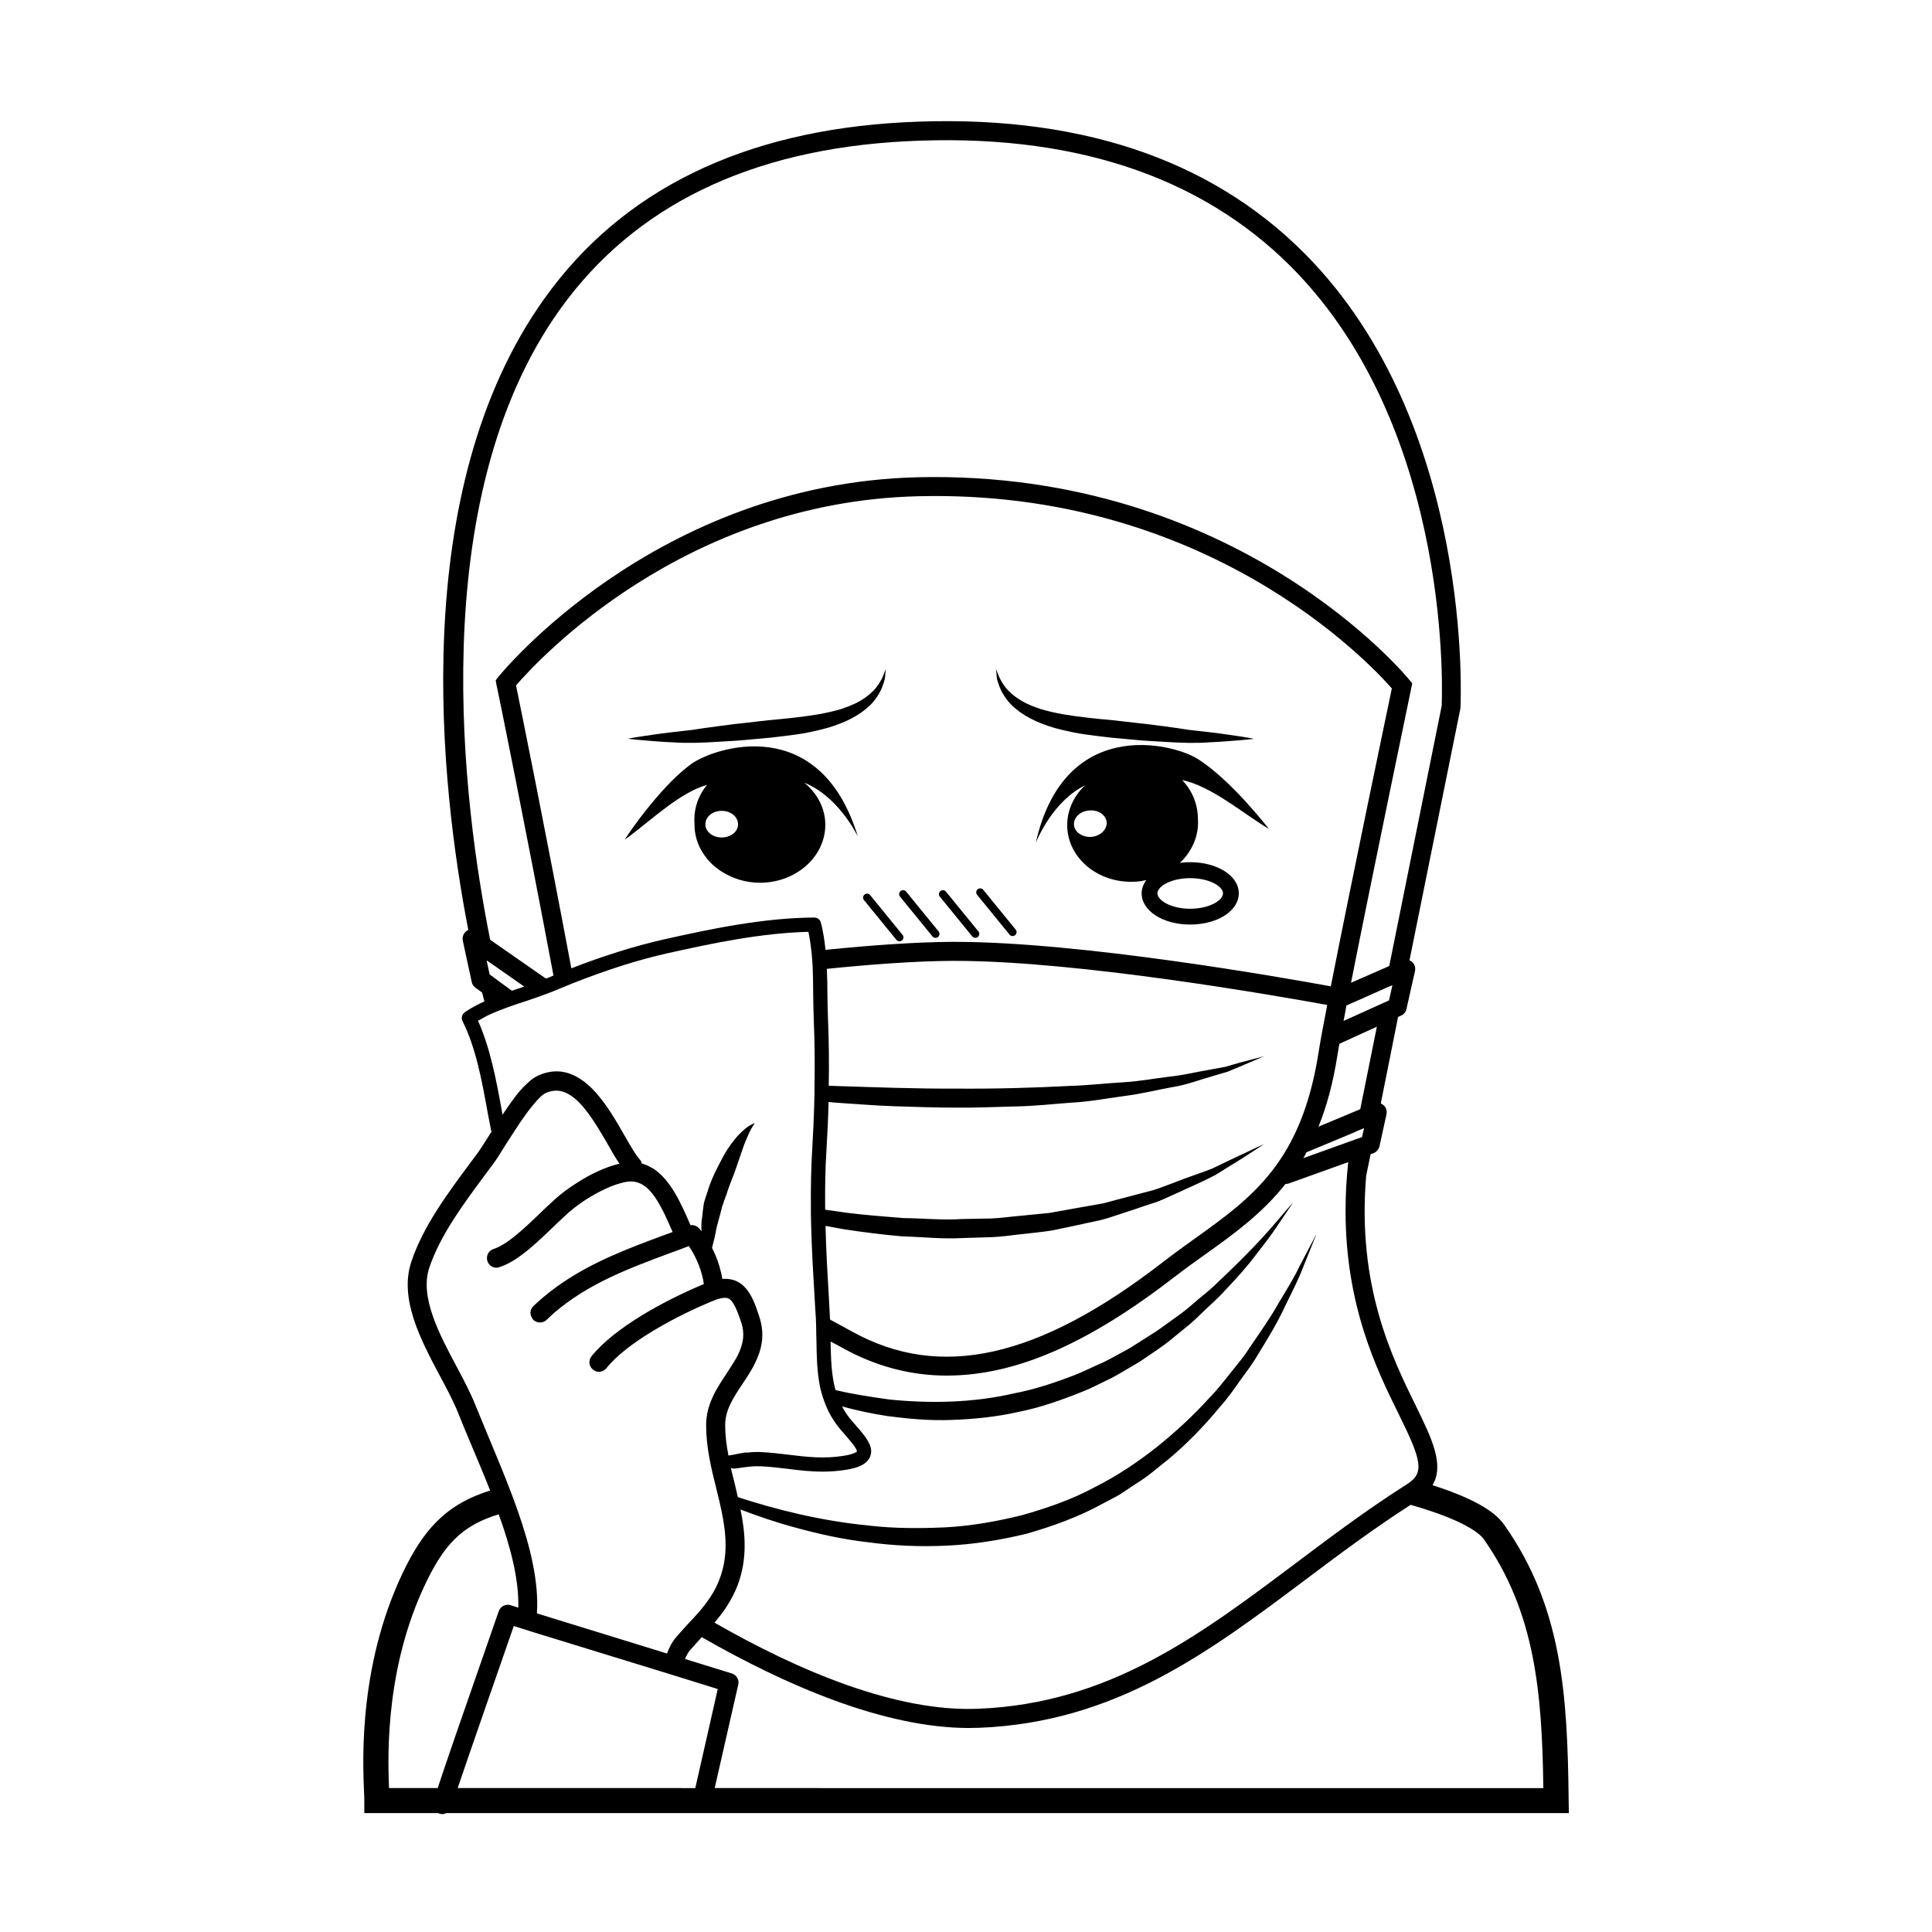 <?xml version="1.0" encoding="UTF-8"?>
<!-- Uploaded to: ICON Repo, www.iconrepo.com, Generator: ICON Repo Mixer Tools -->
<svg fill="#000000" width="800px" height="800px" version="1.1" viewBox="144 144 512 512" xmlns="http://www.w3.org/2000/svg">
 <g>
  <path d="m559.71 621.12c-0.309-28.012-1.715-51.238-17.086-73.051-2.664-3.828-8.918-7.25-18.992-10.48 3.223-5.438-0.25-12.488-4.383-20.953-6.297-12.797-15.668-31.84-13.199-61.062l1.16-5.644-0.004-0.055 0.75-0.258c0.805-0.301 1.41-1.004 1.613-1.809l1.863-8.516c0.203-0.906-0.105-1.863-0.855-2.469-0.203-0.145-0.402-0.301-0.656-0.398l4.586-22.93 0.801-0.348c0.711-0.309 1.258-0.957 1.41-1.719l2.266-10.078c0.203-0.953-0.105-1.914-0.855-2.519-0.203-0.145-0.402-0.25-0.605-0.301l13.504-66.805c0.051-0.711 3.883-75.117-41.258-120.51-25.328-25.488-61.051-37.176-106.19-34.809-42.676 2.266-74.715 17.938-95.219 46.602-36.777 51.289-27.508 129.98-20.254 167.46-0.152 0.051-0.309 0.102-0.402 0.203-0.855 0.598-1.258 1.605-1.059 2.621l2.367 10.934c0.102 0.605 0.453 1.109 0.957 1.512l1.812 1.309c0.203 0.906 0.402 1.664 0.605 2.316-1.812 0.855-3.578 1.762-5.188 2.867-0.75 0.555-1.059 1.566-0.605 2.418 3.527 7.047 5.144 15.82 6.648 24.234l0.906 4.691c0 0.102 0.055 0.203 0.152 0.301-0.203 0.301-0.453 0.656-0.656 1.008-1.258 1.965-2.367 3.727-3.176 4.836l-2.215 2.973c-5.637 7.609-12.086 16.273-15.215 25.594-3.324 9.824 2.414 20.707 7.508 30.277 1.914 3.527 3.672 6.902 4.887 9.926 1.059 2.672 2.266 5.594 3.578 8.672 1.562 3.727 3.273 7.758 4.887 11.84-10.379 3.273-16.473 8.816-21.961 19.402-13 25.293-11.844 52.094-11.441 60.91 0.051 0.855 0.051 1.461 0.051 1.863v3.32h19.555c0.348 0.152 0.707 0.258 1.109 0.258 0.402 0 0.75-0.105 1.059-0.258h297.5zm-44.992-102.27c5.949 12.047 6.902 15.469 2.215 18.438-10.48 6.648-20.152 13.906-29.523 20.957-25.492 19.145-49.523 37.23-84.188 38.594-21.715 0.906-47.555-10.027-69.879-22.824 2.469-2.871 4.641-6.047 6.102-9.824 2.664-7.047 2.117-13.703 0.801-20.152 4.488 1.715 9.422 3.426 14.711 4.836 5.949 1.613 12.293 3.074 19 3.828 6.699 0.91 13.703 1.258 20.809 0.91 7.152-0.309 14.309-1.461 21.363-3.176 6.953-2.016 13.855-4.488 20.102-7.961 1.562-0.855 3.176-1.613 4.684-2.519l4.383-2.922c3.023-1.812 5.586-4.18 8.262-6.246 5.188-4.332 9.723-9.07 13.652-13.855 2.066-2.266 3.777-4.734 5.441-7.106 1.715-2.367 3.426-4.586 4.734-6.902 2.82-4.527 5.34-8.762 7.152-12.742 1.914-3.883 3.629-7.254 4.731-10.184 2.316-5.742 3.633-9.02 3.633-9.02s-1.664 3.125-4.535 8.613c-1.309 2.828-3.273 5.996-5.492 9.672-2.066 3.777-4.887 7.707-7.863 12.09-1.359 2.211-3.176 4.281-4.934 6.5-1.77 2.211-3.527 4.527-5.644 6.648-4.031 4.484-8.664 8.762-13.703 12.848-5.094 4.031-10.68 7.809-16.727 10.828-5.996 3.231-12.543 5.492-19.145 7.356-6.699 1.664-13.551 2.871-20.355 3.231-6.805 0.301-13.551 0.301-20.051-0.453-13-1.258-24.883-4.289-34.914-7.559-0.25-1.16-0.555-2.266-0.805-3.43-0.352-1.406-0.707-2.867-1.059-4.281 0.309 0.102 0.656 0.152 1.008 0.152l1.152-0.152c2.066-0.309 3.883-0.555 5.898-0.453 2.367 0.102 4.684 0.402 6.953 0.656 3.023 0.402 6.144 0.75 9.367 0.75 2.016 0 4.086-0.145 6.246-0.504 2.519-0.402 5.492-1.211 6.348-3.629 0.957-2.625-1.309-5.188-3.926-8.211l-1.008-1.16c-1.059-1.211-1.914-2.519-2.57-3.777 3.828 1.059 7.859 1.914 12.086 2.57 5.492 0.711 11.234 1.258 17.078 1.008 5.844-0.203 11.793-0.805 17.582-2.117 5.844-1.152 11.488-3.176 16.883-5.34 2.719-1.059 5.289-2.469 7.859-3.68 2.519-1.359 4.938-2.871 7.305-4.231 2.316-1.566 4.586-3.074 6.75-4.637 2.117-1.613 4.082-3.324 6.047-4.887 1.965-1.566 3.629-3.379 5.391-4.988 1.762-1.613 3.426-3.176 4.887-4.836 3.023-3.176 5.691-6.195 7.809-9.02 2.168-2.828 4.082-5.238 5.492-7.406 2.469-3.68 4.031-5.949 4.383-6.5-0.352 0.348-2.168 2.465-5.141 5.945-3.273 3.828-8.266 9.07-14.566 14.965-1.512 1.566-3.223 2.973-5.039 4.434-1.762 1.461-3.527 3.125-5.543 4.535s-4.031 2.973-6.144 4.383c-2.172 1.406-4.383 2.769-6.648 4.231-2.316 1.258-4.684 2.621-7.106 3.828-2.519 1.059-4.988 2.367-7.559 3.375-5.188 2.016-10.578 3.828-16.121 4.891-11.027 2.57-22.469 2.715-33.051 1.656-4.988-0.707-9.824-1.406-14.363-2.519-1.109-3.926-1.203-8.211-1.309-12.848 1.109 0.555 2.168 1.113 3.223 1.715 8.715 4.836 17.984 7.305 27.562 7.305 18.137 0 37.277-8.309 60.305-26.098 2.871-2.215 5.691-4.231 8.516-6.246 7.559-5.391 14.855-10.73 20.953-18.438h0.055c0.25 0 0.551-0.051 0.855-0.145l15.719-5.644c-0.508 4.586-0.711 8.918-0.711 13.047 0.031 25.109 8.293 42.039 14.137 53.828zm-41.914-68.77c-2.117 0.953-4.637 2.211-7.508 3.578-2.973 1.203-6.449 2.262-10.078 3.723-1.863 0.656-3.727 1.461-5.742 2.066-2.066 0.555-4.18 1.109-6.352 1.664-2.168 0.555-4.379 1.16-6.644 1.77-2.316 0.453-4.691 0.801-7.106 1.258-2.418 0.453-4.836 0.855-7.305 1.309-2.519 0.25-5.039 0.504-7.609 0.75-2.519 0.203-5.09 0.605-7.707 0.711l-7.809 0.145c-5.188 0.352-10.43-0.203-15.516-0.25-5.141-0.402-10.176-0.805-15.062-1.406-1.914-0.309-3.828-0.555-5.691-0.805-0.051-5.297 0-10.586 0.352-15.973 0.25-4.18 0.453-8.414 0.551-12.594 0.91 0.102 1.812 0.203 2.719 0.25 4.891 0.301 9.93 0.75 15.113 0.906 5.144 0.152 10.383 0.352 15.668 0.352 5.238 0.051 10.48-0.152 15.668-0.309 5.141-0.051 10.223-0.656 15.113-1.004 4.934-0.258 9.672-1.16 14.156-1.77 4.434-0.551 8.613-1.613 12.496-2.316 3.926-0.605 7.356-1.965 10.422-2.82 1.516-0.453 2.977-0.91 4.289-1.258 1.309-0.555 2.469-1.008 3.527-1.461 3.269-1.41 5.387-2.316 6.242-2.672-0.855 0.203-3.176 0.855-6.551 1.715-1.109 0.352-2.316 0.656-3.629 1.059-1.367 0.25-2.769 0.508-4.332 0.805-3.176 0.504-6.602 1.41-10.48 1.812-3.879 0.453-8.012 1.258-12.445 1.512-4.484 0.25-9.117 0.805-14.008 0.953-9.723 0.508-20.098 0.805-30.48 0.711-10.379 0.051-20.809-0.352-30.582-0.656-0.941-0.043-1.898-0.043-2.856-0.094 0.102-5.945 0.051-11.887-0.203-17.734-0.105-2.215-0.105-4.434-0.152-6.606 0-2.211-0.051-4.434-0.152-6.644 11.891-1.211 23.527-2.066 33.258-2.117h0.656c32.898 0 85.598 9.32 98.695 11.684-1.109 5.691-1.914 10.078-2.266 12.395-4.527 29.223-17.582 38.594-32.695 49.43-2.82 2.012-5.691 4.082-8.613 6.348-33.094 25.594-59.047 31.285-82.324 18.391-1.914-1.062-3.879-2.121-5.844-3.18 0-0.203-0.051-0.402-0.051-0.598l-0.211-4.082c-0.402-6.852-0.805-13.504-0.953-20.152 1.605 0.309 3.32 0.605 4.984 0.906 4.938 0.754 10.078 1.41 15.316 1.863 5.238 0.152 10.586 0.754 15.973 0.453l8.016-0.25c2.664-0.102 5.289-0.551 7.906-0.805 2.625-0.301 5.238-0.551 7.809-0.953 2.519-0.508 5.039-1.059 7.457-1.566 2.469-0.598 4.887-0.953 7.203-1.664 2.316-0.75 4.586-1.512 6.75-2.211 2.172-0.754 4.289-1.461 6.352-2.117 2.012-0.754 3.879-1.715 5.742-2.519 3.629-1.664 7.004-3.125 9.824-4.637 2.769-1.715 5.188-3.231 7.152-4.434 2.922-1.914 4.934-3.176 5.742-3.727-0.855 0.348-2.973 1.355-6.195 2.867zm-111.24-61.516c-0.203-0.863-0.957-1.41-1.812-1.41h-0.051c-13.301 0.102-27.004 2.922-39.953 5.844-7.559 1.715-15.719 4.281-24.336 7.609-6.75-35.973-13.305-68.418-14.66-74.969 5.742-6.648 44.285-48.617 106.55-50.129 76.379-1.914 119.45 43.98 125.55 50.934-1.719 8.211-11.035 52.793-16.172 78.945-13.199-2.418-66.355-11.789-99.652-11.789h-0.656c-9.824 0.051-21.562 0.906-33.605 2.117-0.25-2.367-0.602-4.785-1.207-7.152zm128.67 60.809 13.047-5.441v-0.051l2.215-0.906-0.551 2.367-2.117 0.754-13.453 4.836c0.305-0.5 0.609-1.004 0.859-1.559zm14.258-11.484v0.055l-11.082 4.637c2.168-5.344 3.879-11.586 5.039-19.043 0.102-0.754 0.301-1.715 0.504-2.922l9.93-4.527zm7.609-28.77-2.016 0.91-10.027 4.531c0.25-1.258 0.504-2.621 0.75-4.082l10.078-4.484 2.117-0.91zm-219.66-183.18c19.598-27.363 50.324-42.32 91.391-44.488 43.629-2.316 78.09 8.918 102.38 33.301 43.527 43.777 39.848 115.98 39.848 116.33l-13.898 68.926-10.125 4.434c5.691-28.863 15.871-77.484 15.973-78.141l0.25-1.16-0.707-0.906c-0.453-0.555-45.492-55.773-130.39-53.758-69.676 1.715-110.69 52.395-111.09 52.898l-0.711 0.906 0.203 1.16c0.152 0.402 7.508 36.727 15.113 77.082-0.348 0.152-0.707 0.301-1.059 0.453-0.301 0.152-0.605 0.25-0.953 0.352l-14.766-10.277c-7.051-35.113-17.832-116.33 18.543-167.11zm-9.52 179.51c-0.301 0.102-0.551 0.203-0.855 0.301-0.805 0.258-1.613 0.555-2.414 0.805l-3.375-2.469-2.519-1.859-0.805-3.727 2.414 1.664zm-12.242 9.066c0.855-0.504 1.762-0.953 2.672-1.461 3.125-1.461 6.551-2.621 9.926-3.727h0.051c1.16-0.402 2.316-0.801 3.477-1.203 1.461-0.508 2.922-1.059 4.281-1.613 1.715-0.707 3.375-1.41 5.039-2.066 8.715-3.426 16.93-6.047 24.484-7.758 12.191-2.719 25.141-5.441 37.633-5.742 0.352 1.715 0.605 3.473 0.805 5.188 0.152 1.656 0.301 3.32 0.352 5.039 0.051 2.062 0.102 4.125 0.102 6.242 0.051 2.266 0.051 4.488 0.152 6.75 0.25 5.75 0.301 11.594 0.203 17.434 0 1.367 0 2.777-0.055 4.133-0.102 4.231-0.301 8.465-0.551 12.699-0.309 5.238-0.402 10.422-0.352 15.617 0 1.367 0 2.719 0.051 4.082 0.152 7.106 0.605 14.16 1.008 21.109l0.152 2.469 0.102 1.605c0.055 1.41 0.105 2.828 0.105 4.18 0 0.605 0.051 1.211 0.051 1.812 0.051 4.133 0.152 8.113 0.906 11.992v0.051c0.309 1.367 0.66 2.672 1.16 3.981 0.906 2.625 2.316 5.144 4.434 7.664l1.008 1.152c1.309 1.516 3.269 3.777 3.223 4.488 0 0-0.402 0.656-3.375 1.152-5.141 0.855-9.723 0.352-14.559-0.25-2.367-0.301-4.734-0.555-7.211-0.707-1.406-0.105-2.715 0-4.031 0.145-0.086-0.25-3.606 0.629-4.875 0.762-0.523-2.684-0.867-5.375-0.867-8.066 0-4.086 2.266-7.41 4.637-10.988 0.754-1.109 1.512-2.266 2.215-3.473 0.398-0.656 0.75-1.258 1.059-1.969 1.762-3.523 2.719-7.559 1.109-12.395-0.508-1.512-1.008-3.023-1.613-4.328-1.059-2.266-2.414-4.086-4.383-4.988-1.109-0.504-2.367-0.707-3.777-0.605-0.348-2.215-1.059-4.484-1.965-6.648h-0.051c-0.203-0.551-0.453-1.059-0.711-1.562 0.105-0.352 0.152-0.707 0.258-1.059 0.25-0.957 0.504-1.965 0.707-3.027 0.152-1.059 0.453-2.117 0.754-3.223 0.301-1.152 0.656-2.266 0.906-3.473 0.25-0.711 0.504-1.41 0.75-2.172l0.457-1.211c0.102-0.348 0.203-0.707 0.348-1.109 0.656-1.965 1.613-4.082 2.215-5.945 0.75-2.266 1.512-4.332 2.117-6.144 0.707-1.719 1.309-3.18 1.863-4.18 0.605-1.008 0.953-1.566 0.953-1.566s-0.605 0.25-1.664 0.855c-1.004 0.711-2.367 1.863-3.629 3.477-1.309 1.562-2.621 3.578-3.727 5.789-1.059 2.066-2.117 4.035-2.973 6.449-0.051 0.203-0.145 0.402-0.203 0.605-0.145 0.402-0.25 0.855-0.402 1.258-0.301 0.906-0.605 1.762-0.855 2.672-0.25 1.309-0.348 2.672-0.504 3.93-0.203 1.258-0.25 2.465-0.152 3.672-0.203-0.25-0.402-0.504-0.605-0.754-0.605-0.656-1.461-1.004-2.316-0.855l-0.203-0.453c-2.211-5.09-4.934-11.387-9.523-14.461-0.105-0.102-0.25-0.145-0.402-0.25h-0.051c-0.805-0.504-1.77-0.906-2.719-1.211-0.105-0.348-0.25-0.75-0.555-1.059-1.109-1.203-2.469-3.629-3.981-6.242-2.066-3.633-4.637-8.113-7.758-11.594-2.519-2.769-5.387-4.836-8.711-5.387-1.969-0.309-4.031-0.055-6.297 0.906-1.059 0.453-2.117 1.211-3.176 2.266-1.316 1.152-2.625 2.769-3.981 4.637-0.805 1.109-1.613 2.316-2.469 3.578l-0.203-1.211c-1.402-7.731-3.016-16.449-6.289-23.703zm2.973 110.74c-1.258-3.074-2.469-5.949-3.527-8.566-1.309-3.324-3.125-6.805-5.09-10.48-4.637-8.664-9.875-18.539-7.254-26.301 2.922-8.566 8.816-16.523 14.516-24.238l2.211-2.973c0.906-1.152 2.066-3.023 3.375-5.141 1.008-1.566 2.215-3.477 3.527-5.441 1.211-1.812 2.519-3.68 3.777-5.188 1.367-1.664 2.57-2.922 3.578-3.324 2.117-0.906 4.086-0.707 5.894 0.352 3.727 2.066 7.055 7.453 10.586 13.602 1.004 1.809 1.965 3.426 2.918 4.836-4.031 0.953-7.859 2.922-10.984 4.887-0.402 0.25-0.805 0.504-1.152 0.75-0.352 0.258-0.711 0.457-1.059 0.711-0.508 0.352-1.008 0.707-1.461 1.059-1.566 1.152-3.176 2.672-4.891 4.281l-0.051 0.055c-0.301 0.301-0.605 0.551-0.906 0.855-0.25 0.25-0.555 0.551-0.805 0.801-3.93 3.727-8.363 8.016-12.09 9.219-1.309 0.402-2.012 1.812-1.605 3.176 0.348 1.062 1.309 1.77 2.414 1.77 0.25 0 0.508-0.051 0.754-0.152 4.434-1.41 8.711-5.34 12.898-9.32 0.352-0.352 0.754-0.711 1.113-1.059 1.059-1.008 2.062-2.016 3.023-2.871 0.953-0.906 1.863-1.715 2.719-2.367 0.152-0.152 0.301-0.25 0.453-0.352 1.715-1.309 3.426-2.414 5.144-3.375 0.906-0.504 1.809-0.957 2.664-1.359 1.812-0.863 3.578-1.461 5.188-1.812 1.41-0.309 2.621-0.25 3.777 0.203 2.57 0.953 4.484 3.672 6.398 7.453l0.043 0.055c0.805 1.605 1.562 3.375 2.414 5.289l0.105 0.203c-0.805 0.301-1.613 0.605-2.469 0.906-0.105 0.051-0.203 0.051-0.309 0.105-8.918 3.32-18.031 6.75-26.301 12.34-2.316 1.566-4.527 3.273-6.699 5.238-0.402 0.352-0.75 0.711-1.152 1.059-0.91 0.855-1.008 2.266-0.25 3.231 0 0.145 0.102 0.25 0.203 0.348 0.453 0.508 1.152 0.754 1.809 0.754 0.605 0 1.258-0.203 1.715-0.656 0.711-0.656 1.41-1.309 2.117-1.965 9.02-7.707 19.555-11.645 30.633-15.773 0.754-0.25 1.461-0.551 2.215-0.801 0.906-0.352 1.863-0.711 2.769-1.059 0.504 0.75 1.008 1.562 1.461 2.414 0.453 0.906 0.855 1.812 1.258 2.82 0.605 1.613 1.059 3.273 1.258 4.84-10.531 4.379-23.781 11.637-29.773 19.145-0.855 1.109-0.707 2.664 0.402 3.527 1.059 0.906 2.672 0.707 3.527-0.352 5.441-6.852 18.539-13.855 28.062-17.785 2.062-0.855 3.523-1.109 4.328-0.707 1.309 0.605 2.371 3.375 3.375 6.348 1.059 3.273 0.402 5.996-0.953 8.715-0.25 0.504-0.508 1.004-0.855 1.512-0.605 1.059-1.316 2.066-2.016 3.176-2.57 3.879-5.492 8.211-5.492 13.805 0 5.894 1.359 11.48 2.719 16.879 0 0.102 0.051 0.152 0.051 0.25 0.25 1.008 0.508 2.066 0.754 3.074 1.605 6.953 2.664 13.652 0.051 20.555-1.258 3.426-3.324 6.297-5.742 9.07-0.957 1.109-2.016 2.168-3.027 3.273-0.152 0.145-0.301 0.348-0.453 0.504-0.754 0.855-1.562 1.715-2.316 2.621-0.906 1.008-1.715 2.469-2.418 4.289l-34.461-10.629c0.555-8.262-1.762-17.734-5.039-27.055-2.066-5.945-4.484-11.789-6.75-17.23-0.293-0.66-0.547-1.363-0.848-2.019zm-13.656 92.602h-12.898c-0.402-9.371-0.91-33.703 10.781-56.426 4.637-9.02 9.473-13.453 18.289-16.121 3.125 8.613 5.391 17.332 5.188 24.738l-2.066-0.656c-1.258-0.402-2.672 0.301-3.125 1.613-10.121 29.016-14.402 41.41-16.168 46.852zm57.738 0h-52.445c3.027-8.969 9.773-28.266 14.863-42.93l0.555 0.152 4.781 1.512 33.609 10.328 4.731 1.461 10.383 3.231-5.949 26.25zm15.668 0 6.242-27.406c0.309-1.309-0.453-2.57-1.715-2.973l-12.395-3.828c0.453-1.059 0.91-1.863 1.41-2.418 0.906-1.008 1.812-2.012 2.719-3.023 0.102-0.105 0.203-0.25 0.301-0.352 22.418 12.848 48.371 24.082 70.887 24.082 0.855 0 1.715-0.051 2.57-0.051 36.223-1.41 60.91-20.008 87.012-39.598 8.766-6.602 17.785-13.301 27.402-19.496 14.609 4.18 18.438 7.758 19.402 9.125 13.602 19.398 15.418 40.605 15.77 65.949l-219.61-0.008z"/>
  <path d="m461.16 344.98c-6.398-3.93-35.066-11.336-42.672 22.363 0.504-1.203 4.684-11.078 13.047-15.215-3.176 3.023-4.988 7.106-4.684 11.539 0.656 8.414 8.867 14.711 18.438 13.957 0.855-0.051 1.664-0.203 2.469-0.398-0.754 1.109-1.211 2.262-1.211 3.523 0 4.637 5.644 8.266 12.848 8.266 7.254 0 12.898-3.633 12.898-8.266 0-4.637-5.637-8.262-12.898-8.262-0.906 0-1.812 0.051-2.719 0.203 3.223-3.074 5.09-7.203 4.785-11.645-0.051-0.801 0.152-5.789-4.18-10.328 7.859 1.664 16.121 8.871 22.973 12.949 0 0.004-10.074-13.148-19.094-18.688zm-27.961 20.805c-2.367 0.152-4.434-1.258-4.586-3.176-0.145-1.965 1.664-3.68 4.086-3.828 2.367-0.203 4.434 1.203 4.586 3.176 0.098 1.914-1.719 3.629-4.086 3.828zm26.199 10.934c4.988 0 8.711 2.117 8.711 4.031 0 1.914-3.723 4.078-8.711 4.078-4.938 0-8.664-2.172-8.664-4.086-0.004-1.914 3.727-4.023 8.664-4.023z"/>
  <path d="m327.15 346.49c-6.699 4.887-13.703 14.309-16.48 18.34-0.551 0.805-0.953 1.41-1.109 1.664 0.402-0.25 0.805-0.551 1.211-0.855 6.246-4.684 13.453-11.586 20.605-13.652-3.981 4.836-3.324 9.773-3.324 10.586 0 3.981 1.715 7.5 4.488 10.277 0 0 4.781 5.09 12.848 5.09 9.566 0 17.324-6.902 17.324-15.367 0-4.383-2.168-8.363-5.543-11.133 8.715 3.523 13.551 13.047 14.156 14.203-10.117-33.004-38.129-23.535-44.176-19.152zm8.109 19.449c-2.418 0-4.332-1.566-4.332-3.477 0-2.012 1.914-3.578 4.332-3.578 2.414 0 4.328 1.566 4.328 3.578 0.004 1.914-1.91 3.477-4.328 3.477z"/>
  <path d="m322.21 340.72c3.578 0.277 7.703 0.145 12.086-0.137 2.195-0.152 4.473-0.227 6.769-0.441 2.312-0.211 4.656-0.434 6.996-0.641 2.332-0.266 4.684-0.527 7.019-0.871 2.332-0.301 4.621-0.832 6.828-1.367 2.215-0.527 4.312-1.301 6.266-2.144 1.941-0.898 3.707-1.918 5.16-3.141 1.496-1.152 2.637-2.527 3.414-3.828 0.82-1.289 1.258-2.559 1.559-3.602 0.363-1.004 0.25-1.828 0.359-2.383 0.051-0.559 0.082-0.852 0.082-0.852s-0.105 0.281-0.316 0.785c-0.242 0.5-0.449 1.324-0.969 2.18-0.484 0.867-1.094 1.859-2.07 2.828-0.938 0.961-2.141 1.879-3.559 2.695-1.406 0.832-3.094 1.473-4.891 2.09-1.828 0.555-3.82 0.996-5.906 1.379-4.188 0.719-8.762 1.188-13.438 1.602-2.328 0.266-4.656 0.527-6.949 0.797-2.297 0.215-4.543 0.57-6.731 0.836-2.18 0.266-4.293 0.598-6.289 0.906-1.984 0.227-3.863 0.441-5.598 0.641-3.477 0.371-6.379 0.898-8.422 1.16-2.039 0.316-3.219 0.559-3.219 0.559s1.176 0.168 3.238 0.344c2.055 0.148 5.012 0.473 8.578 0.605z"/>
  <path d="m408.4 324.55c0.301 1.043 0.734 2.312 1.566 3.602 0.777 1.301 1.918 2.672 3.41 3.828 1.449 1.219 3.223 2.242 5.16 3.141 1.953 0.848 4.055 1.613 6.266 2.144 2.207 0.527 4.5 1.062 6.828 1.367 2.332 0.336 4.684 0.605 7.019 0.871 2.344 0.207 4.684 0.43 6.996 0.641 2.293 0.215 4.574 0.293 6.769 0.441 4.379 0.289 8.508 0.414 12.086 0.137 3.566-0.137 6.523-0.465 8.578-0.59 2.062-0.176 3.238-0.344 3.238-0.344 0.004 0-1.172-0.25-3.215-0.562-2.047-0.266-4.953-0.785-8.422-1.16-1.738-0.195-3.617-0.414-5.602-0.641-1.996-0.309-4.098-0.641-6.281-0.906-2.188-0.266-4.434-0.621-6.731-0.836-2.293-0.266-4.613-0.527-6.949-0.797-4.676-0.414-9.246-0.887-13.438-1.602-2.086-0.383-4.074-0.828-5.906-1.379-1.789-0.621-3.481-1.258-4.891-2.09-1.414-0.816-2.625-1.734-3.559-2.695-0.977-0.961-1.586-1.961-2.07-2.828-0.523-0.855-0.73-1.684-0.969-2.18-0.211-0.508-0.316-0.785-0.316-0.785s0.031 0.293 0.082 0.852c0.102 0.539-0.016 1.367 0.348 2.371z"/>
  <path d="m374.59 381.21c-0.363-0.453-1.02-0.52-1.477-0.145-0.441 0.363-0.52 1.023-0.145 1.477l8.594 10.535c0.207 0.258 0.508 0.383 0.812 0.383 0.238 0 0.469-0.082 0.664-0.238 0.449-0.363 0.52-1.023 0.145-1.477z"/>
  <path d="m384.14 380.29c-0.363-0.449-1.023-0.52-1.477-0.145-0.449 0.363-0.52 1.027-0.145 1.477l8.594 10.539c0.203 0.258 0.508 0.383 0.812 0.383 0.23 0 0.469-0.082 0.664-0.238 0.449-0.363 0.52-1.023 0.145-1.477z"/>
  <path d="m402.47 392.54c0.23 0 0.469-0.082 0.664-0.238 0.449-0.363 0.52-1.023 0.145-1.477l-8.594-10.535c-0.359-0.453-1.023-0.52-1.477-0.145-0.449 0.363-0.52 1.023-0.145 1.477l8.594 10.535c0.207 0.25 0.512 0.383 0.812 0.383z"/>
  <path d="m411.54 391.68c0.207 0.258 0.516 0.387 0.812 0.387 0.238 0 0.469-0.082 0.664-0.242 0.449-0.363 0.52-1.023 0.145-1.477l-8.59-10.535c-0.367-0.449-1.023-0.52-1.477-0.145-0.449 0.363-0.52 1.023-0.145 1.477z"/>
 </g>
</svg>